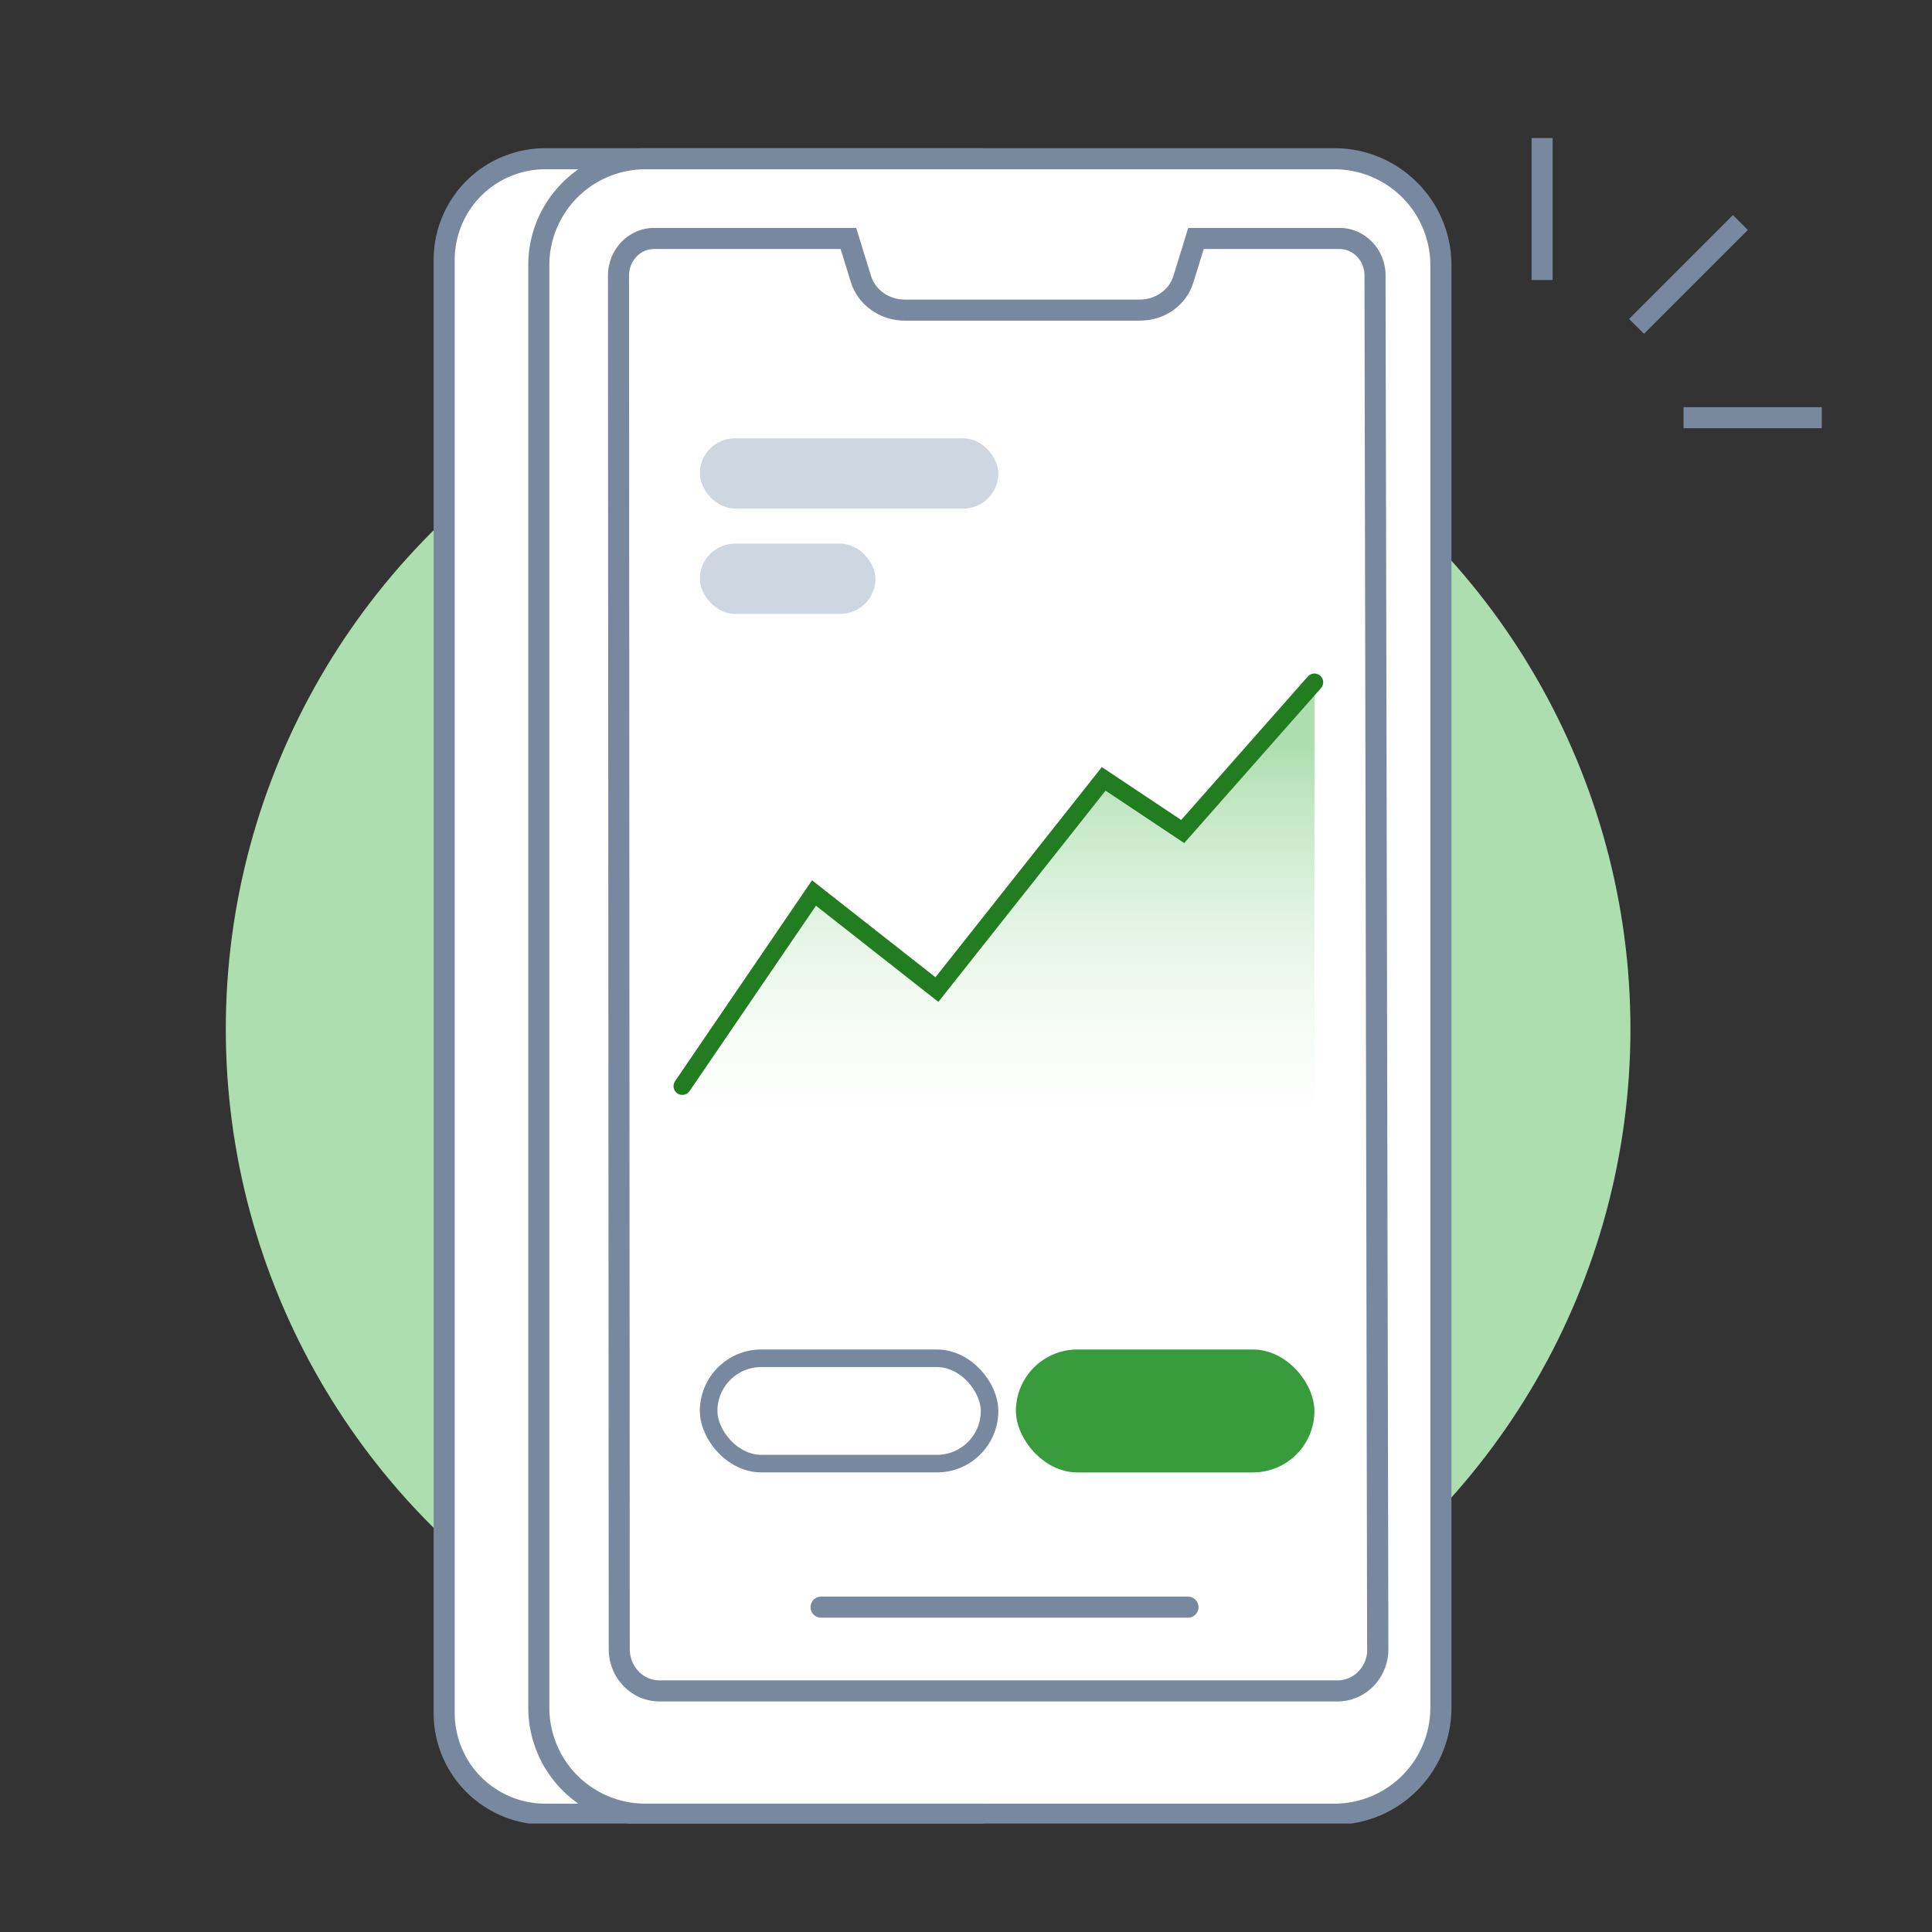 <svg xmlns="http://www.w3.org/2000/svg" width="56" height="56" fill="none"><rect width="100%" height="100%" fill="#333333" stroke="none"/><circle cx="26.902" cy="29.828" r="20.357" fill="#ADDEAF"/><g clip-path="url(#a)"><path fill="#fff" d="M38.86 4.612H15.809a2.707 2.707 0 0 0-2.707 2.707v42.417a2.707 2.707 0 0 0 2.707 2.707h23.053a2.707 2.707 0 0 0 2.707-2.707V7.32a2.707 2.707 0 0 0-2.707-2.707Z"/><path fill="#78899F" d="M28.507 52.89H15.802a3.237 3.237 0 0 1-3.233-3.233V7.53a3.237 3.237 0 0 1 3.233-3.234h12.705v.61H15.802A2.626 2.626 0 0 0 13.18 7.53v42.127a2.626 2.626 0 0 0 2.623 2.623h12.705v.61Z"/><path fill="#78899F" d="M38.68 52.891H18.703a3.395 3.395 0 0 1-3.391-3.39V7.686c0-1.87 1.521-3.39 3.39-3.39H38.68c1.87 0 3.391 1.52 3.391 3.39V49.5c0 1.87-1.52 3.391-3.39 3.391ZM18.703 4.907a2.783 2.783 0 0 0-2.78 2.78V49.5a2.783 2.783 0 0 0 2.78 2.78h19.976a2.783 2.783 0 0 0 2.78-2.78V7.687a2.783 2.783 0 0 0-2.78-2.78H18.703Z"/><path fill="#78899F" d="M38.772 49.317H19.115c-.811 0-1.471-.679-1.471-1.514l-.022-39.818c0-.76.6-1.379 1.336-1.379h5.859l.43 1.392c.123.404.523.685.972.685h6.82c.45 0 .85-.281.972-.683l.43-1.394h4.385c.736 0 1.335.616 1.335 1.374l.082 39.823c0 .835-.66 1.514-1.471 1.514Zm-19.814-42.1c-.4 0-.725.345-.725.768l.021 39.818c0 .498.386.904.86.904h19.658c.442 0 .808-.353.855-.804v-.1L39.55 7.98c0-.42-.326-.763-.725-.763h-3.934l-.297.961c-.202.667-.827 1.116-1.555 1.116h-6.821c-.715 0-1.355-.46-1.556-1.117l-.297-.96h-5.408Z"/><path fill="#78899F" d="M34.434 46.889H23.8a.305.305 0 1 1 0-.61h10.634a.305.305 0 1 1 0 .61ZM45.004 4h-.61v4.116h.61V4ZM52.805 11.802h-4.007v.61h4.007v-.61ZM50.23 6.235l-3.01 3.01.432.43 3.01-3.009-.432-.431Z"/><rect width="8.652" height="3.563" x="29.447" y="39.116" fill="#389B3C" rx="1.781"/><rect width="8.143" height="3.054" x="20.54" y="39.37" stroke="#78899F" stroke-width=".509" rx="1.527"/><rect width="8.652" height="2.036" x="20.286" y="12.705" fill="#CED6E2" rx="1.018"/><rect width="5.089" height="2.036" x="20.286" y="15.758" fill="#CED6E2" rx="1.018"/><path fill="url(#b)" d="m23.594 25.884-3.817 5.598v1.272H38.1V19.777l-3.817 4.325-2.29-1.526-4.835 6.107-3.563-2.8Z"/><path stroke="#227C20" stroke-linecap="round" stroke-width=".509" d="m19.777 31.482 3.817-5.598 3.563 2.799 4.834-6.107 2.29 1.526 3.818-4.325"/></g><defs><linearGradient id="b" x1="28.938" x2="28.938" y1="21.558" y2="32.754" gradientUnits="userSpaceOnUse"><stop stop-color="#ADDEAF"/><stop offset="1" stop-color="#EBF7EB" stop-opacity="0"/></linearGradient><clipPath id="a"><path fill="#fff" d="M4 4h48.857v48.857H4z"/></clipPath></defs></svg>